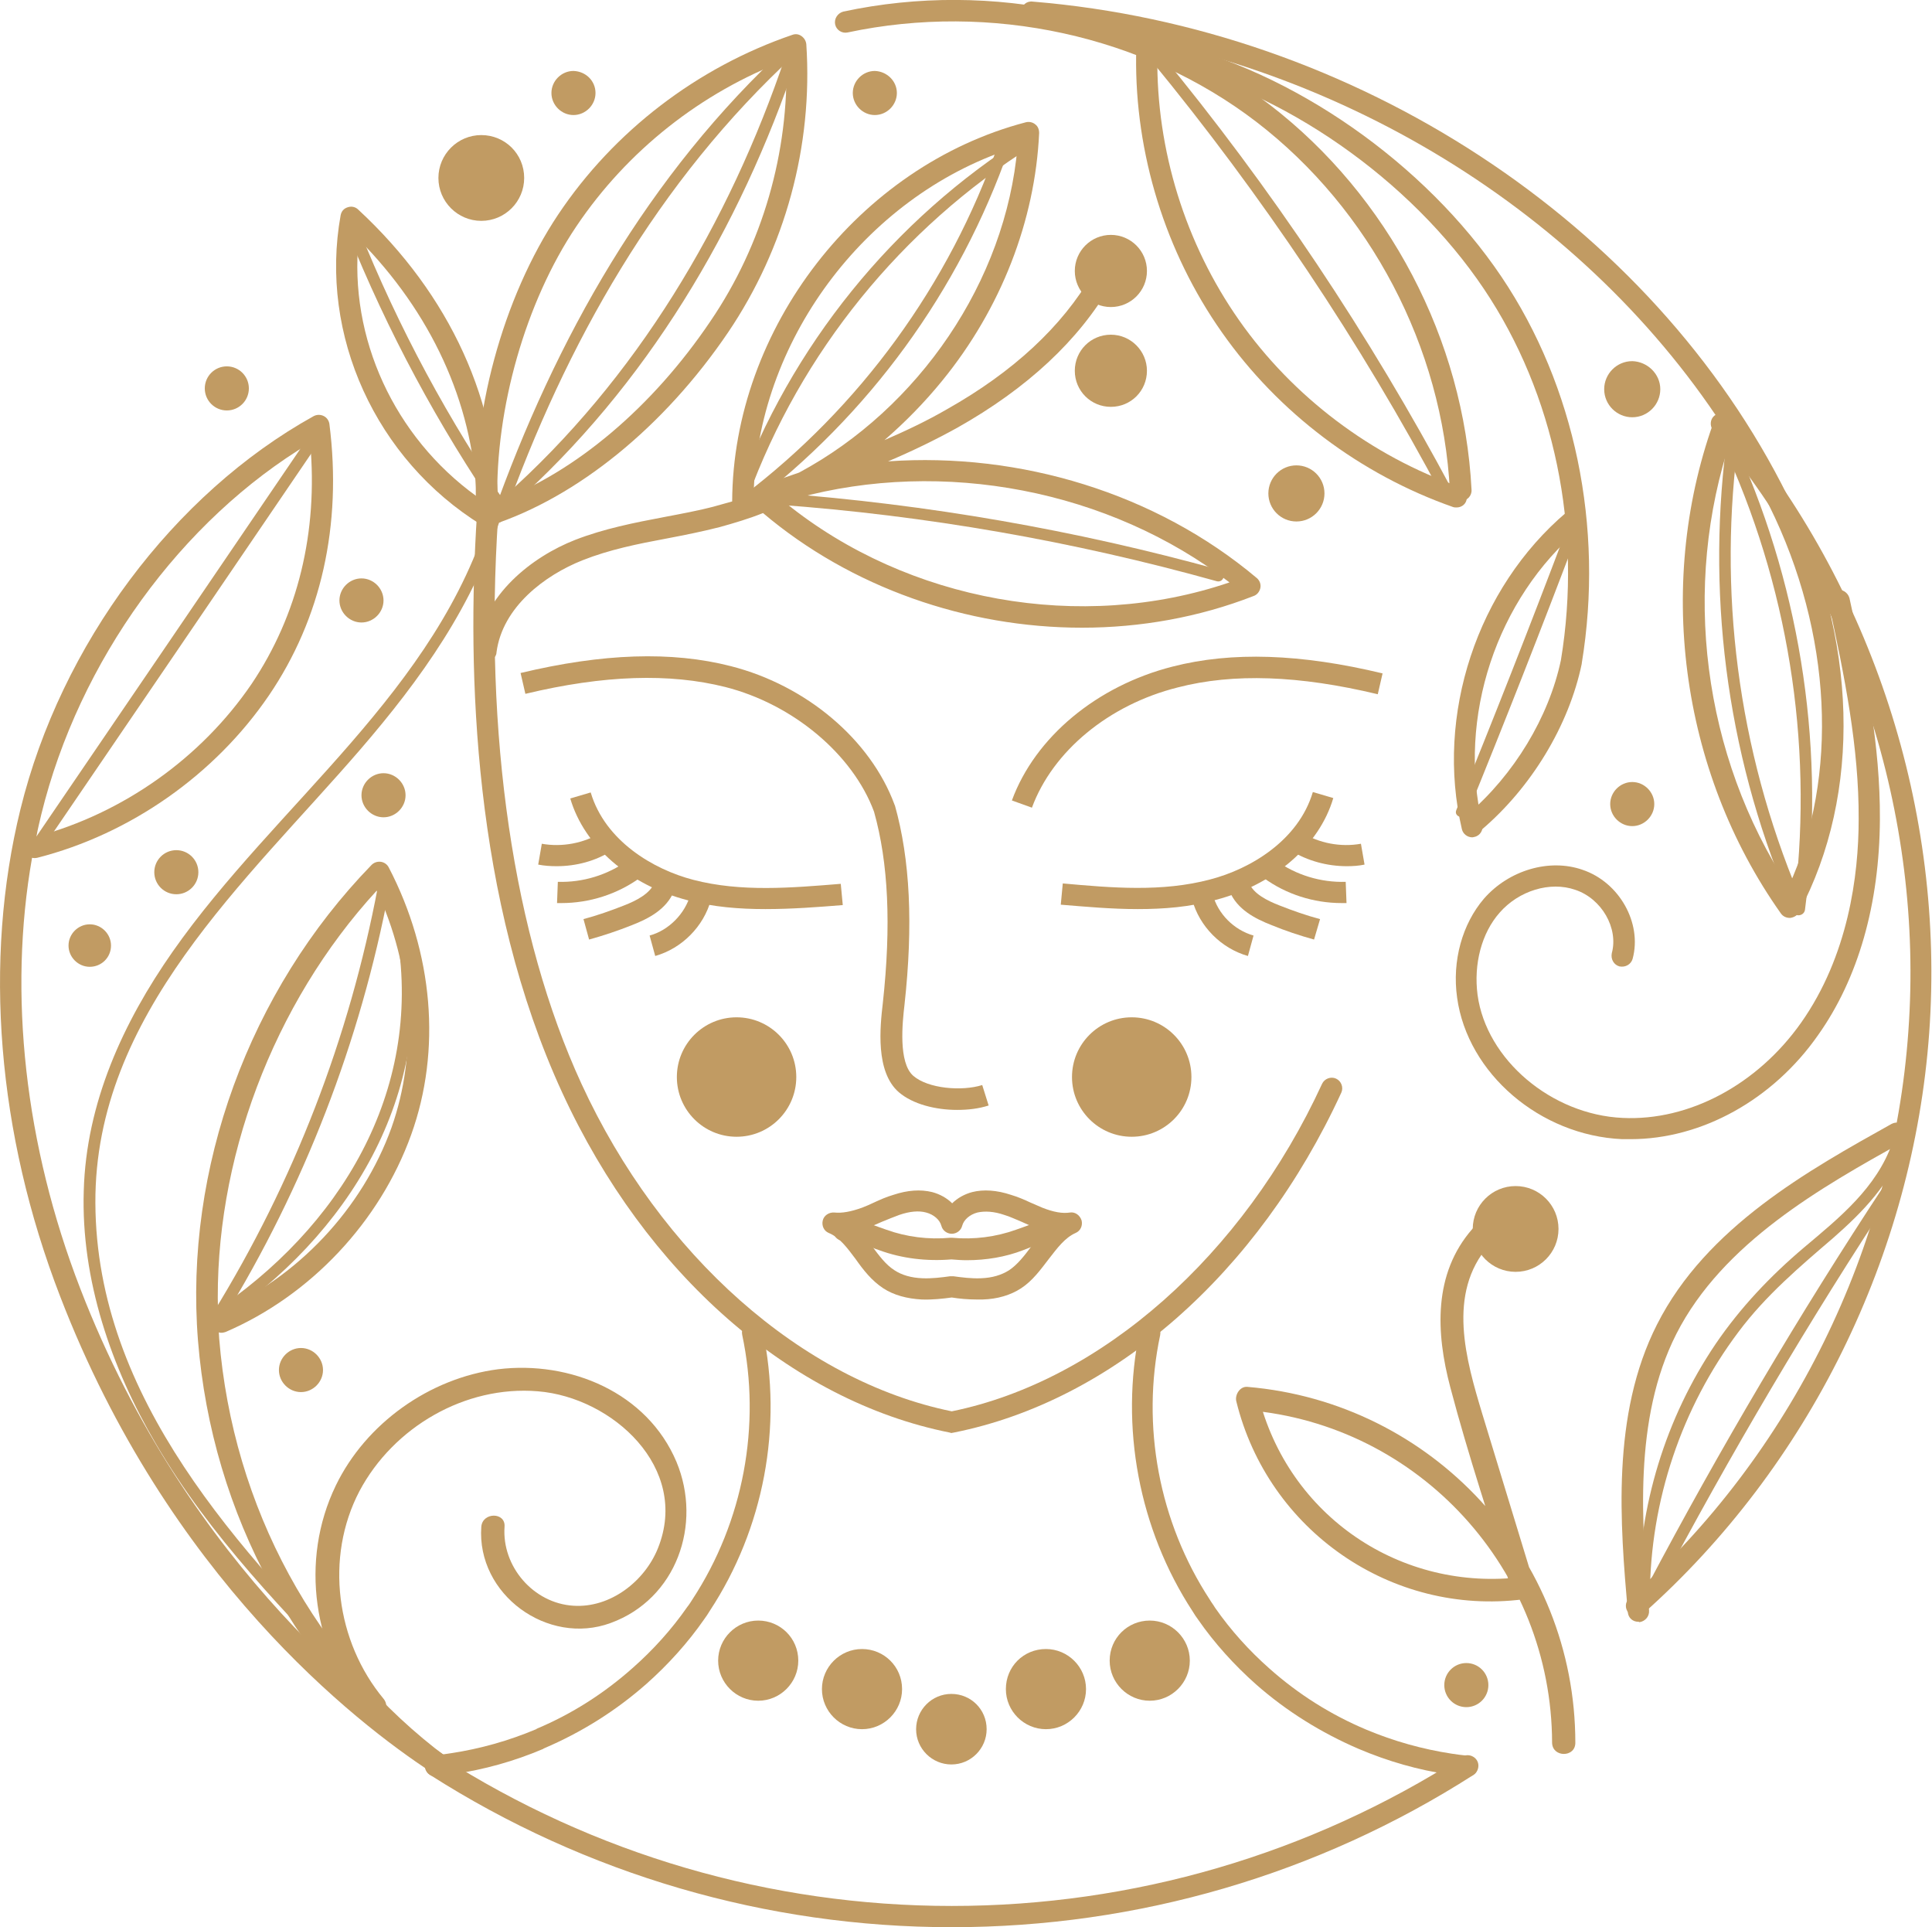 <?xml version="1.0" encoding="utf-8"?>
<!-- Generator: Adobe Illustrator 25.0.1, SVG Export Plug-In . SVG Version: 6.00 Build 0)  -->
<svg version="1.1" id="Layer_2" xmlns="http://www.w3.org/2000/svg" xmlns:xlink="http://www.w3.org/1999/xlink" x="0px" y="0px"
	 viewBox="0 0 482.1 480.8" style="enable-background:new 0 0 482.1 480.8;" xml:space="preserve">
<style type="text/css">
	.st0{fill:#C19B63;}
</style>
<g>
	<g>
		<g>
			<g>
				<g>
					<path class="st0" d="M367.4,208.9c-1.2,0-2.3-0.8-2.6-2c-6.7-28.5,3.8-60.2,26.1-79.1c1.1-0.9,2.8-0.8,3.7,0.3
						c0.9,1.1,0.8,2.8-0.3,3.7c-20.9,17.6-30.7,47.2-24.4,73.8c0.3,1.4-0.5,2.9-2,3.2C367.8,208.8,367.6,208.9,367.4,208.9z"/>
				</g>
				<g>
					<path class="st0" d="M446.6,229c-0.9,0-1.7-0.4-2.2-1.1c-25.3-35.7-31.5-83.3-16.2-124.2c-37-54.7-101.5-92.2-171-98
						c-1.5-0.1-2.5-1.4-2.4-2.9c0.1-1.5,1.4-2.6,2.9-2.4c80.5,6.6,154.5,55.1,188.4,123.4c17.5,35.3,18.6,74.1,2.8,103.8
						c-0.4,0.8-1.3,1.3-2.2,1.4C446.8,229,446.7,229,446.6,229z M432,109.3c-12.5,37.1-7.1,79.2,14.3,111.9
						c12.6-27.4,10.9-63.3-4.8-95C438.6,120.4,435.4,114.8,432,109.3z"/>
				</g>
				<g>
					<path class="st0" d="M408.4,403.3c-0.7,0-1.5-0.3-2-0.9c-1-1.1-0.9-2.8,0.2-3.7c40.4-35.9,65.8-87.4,69.6-141.4
						c3.9-53.9-13.9-108.5-48.7-149.9c-0.9-1.1-0.8-2.8,0.3-3.7c1.1-0.9,2.8-0.8,3.7,0.3c35.7,42.4,53.9,98.4,49.9,153.7
						c-4,55.3-30,108.1-71.4,144.9C409.6,403,409,403.3,408.4,403.3z"/>
				</g>
				<g>
					<path class="st0" d="M408.8,404.6c-1.4,0-2.5-1-2.6-2.4c-1.9-21.9-4.2-49.2,7.3-71.8c12.3-24.3,37.9-38.5,58.5-50
						c1.3-0.7,2.9-0.3,3.6,1c0.7,1.3,0.3,2.9-1,3.6c-19.9,11.1-44.7,25-56.3,47.8c-10.8,21.3-8.6,47.7-6.8,69c0.1,1.5-1,2.7-2.4,2.9
						C409,404.6,408.9,404.6,408.8,404.6z"/>
				</g>
				<g>
					<path class="st0" d="M363.5,126.6c-0.3,0-0.6,0-0.9-0.1c-23.1-8.1-43.6-23.5-57.7-43.6c-14.1-20-21.7-44.6-21.4-69
						c0-1.5,1.2-2.6,2.7-2.6c0,0,0,0,0,0c1.5,0,2.6,1.2,2.6,2.7c-0.3,23.4,7,46.8,20.4,65.9c13.4,19.1,33,33.9,55.1,41.6
						c1.4,0.5,2.1,2,1.6,3.4C365.6,125.9,364.6,126.6,363.5,126.6z"/>
				</g>
				<g>
					<path class="st0" d="M364.4,125c-1.4,0-2.6-1.1-2.6-2.5c-1.8-35.8-19.9-70.3-48.3-92.1c-28.2-21.6-66.3-29.9-102-22.3
						c-1.4,0.3-2.8-0.6-3.1-2c-0.3-1.4,0.6-2.8,2-3.2c37.2-8,77,0.7,106.4,23.2c29.7,22.8,48.5,58.7,50.4,96.1
						c0.1,1.5-1.1,2.7-2.5,2.8C364.5,125,364.5,125,364.4,125z"/>
				</g>
				<g>
					<path class="st0" d="M406.9,284.2c-0.7,0-1.4,0-2.1,0c-20.5-0.9-38.6-16.4-41.2-35.3c-1.3-9.2,1.3-18.4,6.7-24.7
						c6.2-7.1,16.3-10.1,24.6-7.2c9.2,3.1,14.9,13.3,12.5,22.2c-0.4,1.4-1.8,2.2-3.3,1.9c-1.4-0.4-2.2-1.8-1.9-3.3
						c1.7-6.2-2.5-13.6-9.1-15.8c-6.3-2.2-14.1,0.2-18.9,5.7c-4.5,5.1-6.5,12.8-5.5,20.5c2.2,16.2,18.5,29.9,36.2,30.7
						c16.6,0.8,33.6-8.3,44.5-23.7c11.8-16.7,14.4-36.8,14.4-50.8c0.1-17.8-3.5-35.7-7.5-54c-0.3-1.4,0.6-2.8,2-3.2
						c1.4-0.3,2.8,0.6,3.2,2c4.1,18.6,7.7,36.8,7.6,55.2c-0.1,21.1-5.4,39.7-15.4,53.8C442.4,274.4,424.6,284.2,406.9,284.2z"/>
				</g>
				<g>
					<path class="st0" d="M367.9,207.8c-0.7,0-1.5-0.3-2-0.9c-1-1.1-0.8-2.8,0.3-3.7c11.6-9.9,20.3-24.3,23.3-38.5
						c5.4-32.7-1.6-66.4-19.2-92.6c-18.4-27.4-50.2-49.5-81-56.5c-1.4-0.3-2.3-1.7-2-3.2c0.3-1.4,1.7-2.3,3.2-2
						c32,7.2,65.1,30.3,84.2,58.7c18.3,27.2,25.6,62.4,20,96.4c0,0,0,0.1,0,0.1c-3.2,15.4-12.6,30.9-25.1,41.5
						C369.2,207.6,368.6,207.8,367.9,207.8z M392.2,165.1L392.2,165.1L392.2,165.1z"/>
				</g>
				<g>
					<g>
						<path class="st0" d="M287.2,15c27.8,33.8,52.2,70.2,72.7,108.8c0.9,1.6,3.4,0.2,2.5-1.5c-20.7-38.8-45.2-75.5-73.2-109.4
							C288.1,11.5,286,13.6,287.2,15L287.2,15z"/>
					</g>
				</g>
				<g>
					<g>
						<path class="st0" d="M472.2,285.1c-3.9,11.2-13.2,18.7-22,26.1c-8.4,7.1-15.9,15-22.1,24.1c-12.5,18.5-19.2,40.5-19.3,62.8
							c0,1.9,2.9,1.9,2.9,0c0.1-23.7,7.9-46.9,22.1-65.8c6.8-9.1,15.2-16.2,23.7-23.5c7.4-6.5,14.2-13.5,17.5-22.9
							C475.6,284.1,472.8,283.3,472.2,285.1L472.2,285.1z"/>
					</g>
				</g>
				<g>
					<g>
						<path class="st0" d="M470.2,295.7c-21.3,32.3-41,65.7-59.1,99.9c-0.9,1.6,1.6,3.1,2.5,1.5c18.1-34.2,37.8-67.6,59.1-99.9
							C473.7,295.6,471.2,294.1,470.2,295.7L470.2,295.7z"/>
					</g>
				</g>
				<g>
					<g>
						<path class="st0" d="M431.2,107.6c-5.6,39.5-0.5,79.7,14.9,116.5c0.7,1.7,3.5,0.9,2.8-0.8c-15.2-36.3-20.4-76-14.9-115
							C434.2,106.6,431.4,105.8,431.2,107.6L431.2,107.6z"/>
					</g>
				</g>
				<g>
					<g>
						<path class="st0" d="M431.2,113.8c15.8,35.5,21.4,74.7,16.3,113.2c-0.2,1.8,2.6,1.8,2.9,0c5.1-39-0.7-78.7-16.7-114.7
							C433,110.7,430.5,112.1,431.2,113.8L431.2,113.8z"/>
					</g>
				</g>
				<g>
					<g>
						<path class="st0" d="M390.4,133.4c-8.7,23-17.7,45.9-27,68.7c-0.7,1.7,2.1,2.5,2.8,0.8c9.3-22.8,18.3-45.7,27-68.7
							C393.8,132.4,391,131.7,390.4,133.4L390.4,133.4z"/>
					</g>
				</g>
			</g>
			<g>
				<g>
					<path class="st0" d="M393.1,434.8c0-46.4-35.7-84.9-81.8-88.8c-1.9-0.2-3.2,2-2.8,3.6c7.9,32.2,38.7,53.6,71.6,49.4
						c1.8-0.2,3.4-1.7,2.8-3.6c-4.3-14.2-8.7-28.4-13-42.6c-4.1-13.6-8.9-30.1,1.6-42.1c2.4-2.8-1.6-6.9-4.1-4.1
						c-9.8,11.2-9.1,25.9-5.5,39.5c4.5,17.1,10.2,34,15.4,50.9c0.9-1.2,1.9-2.4,2.8-3.6c-30.5,3.9-58.7-15.2-66.1-45.2
						c-0.9,1.2-1.9,2.4-2.8,3.6c43,3.6,76,39.9,76.1,83C387.4,438.5,393.1,438.5,393.1,434.8L393.1,434.8z"/>
				</g>
			</g>
		</g>
		<g>
			<g>
				<path class="st0" d="M110,443.2c-0.6,0-1.1-0.2-1.6-0.5c-34-25.3-55.5-64.8-59-108.3c-3.4-42.8,12.7-87.1,43.3-118.6
					c0.6-0.6,1.4-0.9,2.3-0.8c0.8,0.1,1.6,0.6,2,1.4c11.1,21.3,13.2,45.6,5.6,66.7c-7.8,21.7-25.1,40.1-46.3,49.2
					c-0.6,0.2-1.2,0.3-1.7,0.1c0,0.5,0.1,1.1,0.1,1.6c3.4,42,24.1,80.1,56.9,104.5c1.2,0.9,1.4,2.5,0.5,3.7
					C111.6,442.9,110.8,443.2,110,443.2z M94,222.2c-25.9,28.2-40.7,67.6-39.6,105.1c19.8-8.5,36-25.7,43.3-46
					C104.3,262.6,102.9,241.3,94,222.2z"/>
			</g>
			<g>
				<path class="st0" d="M110,443.2c-0.6,0-1.2-0.2-1.7-0.6c-0.1-0.1-0.4-0.2-0.7-0.5C88.8,429.8,42,393.5,15,323.4
					c-15.7-40.6-19.2-83.7-9.9-121.5c10.1-41.1,38.2-78.7,73.2-98.1c0.8-0.4,1.7-0.4,2.5,0c0.8,0.4,1.3,1.2,1.4,2
					c3.2,25.2-2.1,48.6-15.1,67.7c-13.5,19.8-34.6,34.6-57.8,40.5c-0.5,0.1-0.9,0.1-1.3,0c-6,34-1.8,71.7,12,107.4
					c27.2,70.5,76.3,106.8,90.6,116.3c0.8,0.5,1,0.6,1.2,0.8c1.1,1,1.2,2.7,0.2,3.7C111.5,442.9,110.7,443.2,110,443.2z M77.4,110.5
					c-32.2,19.2-57.7,54.4-67.1,92.7c-0.4,1.8-0.9,3.6-1.2,5.5c21.6-5.8,41.1-19.6,53.7-38.1C74.3,153.5,79.4,132.8,77.4,110.5z"/>
			</g>
			<g>
				<g>
					<path class="st0" d="M122.4,127.4c-13.1,44.9-53.4,73-79.3,110c-12.4,17.7-21.6,37.8-22.2,59.7c-0.7,22.2,6.9,44.2,18,63.1
						c13.5,23.1,32.4,42.4,50.9,61.5c1.3,1.3,3.3-0.7,2-2C59.9,386.9,24,349,23.8,300.1c-0.2-47,37.7-80.2,66-113
						c15.1-17.5,28.8-36.5,35.4-58.9C125.7,126.4,122.9,125.6,122.4,127.4L122.4,127.4z"/>
				</g>
			</g>
			<g>
				<g>
					<path class="st0" d="M11.1,210.9c22.8-33.4,45.5-66.8,68.3-100.3c1-1.5-1.4-3-2.5-1.5C54.1,142.6,31.4,176,8.6,209.4
						C7.6,210.9,10.1,212.4,11.1,210.9L11.1,210.9z"/>
				</g>
			</g>
			<g>
				<g>
					<path class="st0" d="M55.7,329c20.2-32.9,34.2-69.1,41.4-107c0.3-1.8-2.4-2.6-2.8-0.8c-7.1,37.7-21,73.7-41.1,106.3
						C52.3,329.1,54.8,330.6,55.7,329L55.7,329z"/>
				</g>
			</g>
			<g>
				<g>
					<path class="st0" d="M57.2,328c32.4-22.8,52.3-58.4,44.1-98.5c-0.4-1.8-3.2-1-2.8,0.8c7.9,38.8-11.4,73.3-42.7,95.3
						C54.3,326.5,55.7,329,57.2,328L57.2,328z"/>
				</g>
			</g>
			<g>
				<g>
					<path class="st0" d="M95.7,423.8c-11.8-14.2-14.7-35.2-6-51.8c8.5-16,26.4-26.4,44.5-24.9c18.6,1.5,38,19.1,30,39.1
						c-3.3,8.3-11.9,15-21.1,14.4c-10-0.6-17.9-9.8-17.2-19.7c0.3-3.7-5.5-3.7-5.8,0c-1.2,16.9,16.6,29.8,32.3,24
						c16.4-6,22.9-24.6,16.4-40.2c-7.3-17.3-26.5-25.3-44.5-23.1c-17.1,2.2-33,13.5-40.5,29c-9.1,18.8-5.6,41.4,7.6,57.3
						C94,430.7,98,426.6,95.7,423.8L95.7,423.8z"/>
				</g>
			</g>
		</g>
		<g>
			<g>
				<path class="st0" d="M199.2,414.3c0,5.5-4.5,10-10,10s-10-4.5-10-10c0-5.5,4.5-10,10-10S199.2,408.7,199.2,414.3z"/>
			</g>
		</g>
		<g>
			<g>
				<path class="st0" d="M276.9,414.3c0,5.5,4.5,10,10,10c5.5,0,10-4.5,10-10c0-5.5-4.5-10-10-10
					C281.4,404.3,276.9,408.7,276.9,414.3z"/>
			</g>
		</g>
		<g>
			<g>
				<path class="st0" d="M246.2,431.4c0,4.8-3.9,8.8-8.8,8.8c-4.8,0-8.8-3.9-8.8-8.8c0-4.8,3.9-8.8,8.8-8.8
					C242.3,422.6,246.2,426.5,246.2,431.4z"/>
			</g>
		</g>
		<g>
			<g>
				<g>
					<path class="st0" d="M130.8,44.4c0,5.9-4.8,10.7-10.7,10.7c-5.9,0-10.7-4.8-10.7-10.7c0-5.9,4.8-10.7,10.7-10.7
						C126,33.7,130.8,38.4,130.8,44.4z"/>
				</g>
			</g>
			<g>
				<g>
					<circle class="st0" cx="323.5" cy="123.1" r="7"/>
				</g>
			</g>
			<g>
				<g>
					<circle class="st0" cx="44" cy="217.6" r="5.5"/>
				</g>
			</g>
		</g>
		<g>
			<circle class="st0" cx="183.8" cy="268.7" r="14.9"/>
		</g>
		<g>
			<circle class="st0" cx="282.4" cy="268.7" r="14.9"/>
		</g>
		<g>
			<path class="st0" d="M225.1,421.4c0,5.5-4.5,10-10,10s-10-4.5-10-10c0-5.5,4.5-10,10-10S225.1,415.8,225.1,421.4z"/>
		</g>
		<g>
			<path class="st0" d="M251,421.4c0,5.5,4.5,10,10,10c5.5,0,10-4.5,10-10c0-5.5-4.5-10-10-10C255.4,411.4,251,415.8,251,421.4z"/>
		</g>
		<g>
			<g>
				<circle class="st0" cx="378.2" cy="306.6" r="10.7"/>
			</g>
		</g>
		<g>
			<g>
				<path class="st0" d="M414.3,97.1c0,3.8-3.1,7-7,7c-3.8,0-7-3.1-7-7c0-3.8,3.1-7,7-7C411.1,90.2,414.3,93.3,414.3,97.1z"/>
			</g>
		</g>
		<g>
			<g>
				<circle class="st0" cx="277.2" cy="67.6" r="9"/>
			</g>
		</g>
		<g>
			<g>
				<path class="st0" d="M286.2,92.5c0,5-4,9-9,9s-9-4-9-9c0-5,4-9,9-9S286.2,87.6,286.2,92.5z"/>
			</g>
		</g>
		<g>
			<g>
				<circle class="st0" cx="56.6" cy="96.9" r="5.5"/>
			</g>
		</g>
		<g>
			<g>
				<path class="st0" d="M95.7,149.8c0,3-2.5,5.5-5.5,5.5c-3,0-5.5-2.5-5.5-5.5c0-3,2.5-5.5,5.5-5.5
					C93.2,144.3,95.7,146.8,95.7,149.8z"/>
			</g>
		</g>
		<g>
			<g>
				<path class="st0" d="M412.8,200.6c0,3-2.5,5.5-5.5,5.5c-3,0-5.5-2.5-5.5-5.5c0-3,2.5-5.5,5.5-5.5
					C410.3,195.1,412.8,197.6,412.8,200.6z"/>
			</g>
		</g>
		<g>
			<g>
				<path class="st0" d="M223.8,23.2c0,3-2.5,5.5-5.5,5.5c-3,0-5.5-2.5-5.5-5.5c0-3,2.5-5.5,5.5-5.5
					C221.3,17.8,223.8,20.2,223.8,23.2z"/>
			</g>
		</g>
		<g>
			<g>
				<path class="st0" d="M148.6,23.2c0,3-2.5,5.5-5.5,5.5c-3,0-5.5-2.5-5.5-5.5c0-3,2.5-5.5,5.5-5.5
					C146.2,17.8,148.6,20.2,148.6,23.2z"/>
			</g>
		</g>
		<g>
			<g>
				<circle class="st0" cx="365.9" cy="420.4" r="5.5"/>
			</g>
		</g>
		<g>
			<g>
				<path class="st0" d="M80.6,341.8c0,3-2.5,5.5-5.5,5.5c-3,0-5.5-2.5-5.5-5.5c0-3,2.5-5.5,5.5-5.5
					C78.1,336.3,80.6,338.8,80.6,341.8z"/>
			</g>
		</g>
		<g>
			<g>
				<path class="st0" d="M101.2,198.4c0,3-2.5,5.5-5.5,5.5c-3,0-5.5-2.5-5.5-5.5c0-3,2.5-5.5,5.5-5.5
					C98.7,192.9,101.2,195.4,101.2,198.4z"/>
			</g>
		</g>
		<g>
			<g>
				<path class="st0" d="M27.7,235.9c0,3-2.4,5.3-5.3,5.3s-5.3-2.4-5.3-5.3s2.4-5.3,5.3-5.3S27.7,233,27.7,235.9z"/>
			</g>
		</g>
		<g>
			<g>
				<path class="st0" d="M237.5,357.5c-0.2,0-0.3,0-0.5-0.1c-39.7-7.9-75.9-39.6-96.7-84.8c-22.2-48.2-23.8-104.9-21.3-144
					c0.1-1.5,1.4-2.6,2.8-2.5c1.5,0.1,2.6,1.4,2.5,2.8c-3.6,54.4,3.8,104.6,20.8,141.5c19.7,42.8,55.1,74.1,92.4,81.7
					c37.3-7.6,72.7-38.9,92.4-81.7c0.6-1.3,2.2-1.9,3.5-1.3c1.3,0.6,1.9,2.2,1.3,3.5c-20.8,45.2-57,76.9-96.7,84.8
					C237.8,357.4,237.6,357.5,237.5,357.5z"/>
			</g>
			<g>
				<path class="st0" d="M257.5,201.5l-5-1.8c5.8-15.8,21.2-28.6,40.1-33.4c14.8-3.8,32-3.2,52.4,1.7l-1.2,5.2
					c-19.6-4.7-36-5.3-49.9-1.7C276.7,175.8,262.7,187.4,257.5,201.5z"/>
			</g>
			<g>
				<path class="st0" d="M191,226.8c-6.5,0-13-0.5-19.4-2.2c-14.6-3.8-25.8-13.5-29.3-25.4l5.1-1.5c3.6,12.1,15.6,19.2,25.6,21.8
					c11.9,3.1,24.5,2,36.8,1l0.5,5.3C204.1,226.3,197.6,226.8,191,226.8z"/>
			</g>
			<g>
				<path class="st0" d="M283.9,226.8c-6.6,0-13.1-0.6-19.2-1.1l0.5-5.3c12.2,1.1,24.8,2.2,36.8-1c10-2.6,22-9.7,25.6-21.8l5.1,1.5
					c-3.5,11.9-14.8,21.6-29.3,25.4C296.9,226.3,290.4,226.8,283.9,226.8z"/>
			</g>
			<g>
				<path class="st0" d="M243.7,324.2c-2.2,0-4.3-0.2-6.2-0.5c-2.2,0.3-4.9,0.6-7.5,0.5c-3.7-0.2-7-1.1-9.6-2.8
					c-2.9-1.9-5-4.6-6.9-7.3c-2.1-2.8-4-5.4-6.7-6.5c-1.2-0.5-1.8-1.8-1.5-3.1c0.3-1.3,1.6-2.1,2.9-2c1.9,0.2,4.1-0.2,6.9-1.2
					c1-0.4,2-0.8,3-1.3c1.5-0.7,3.1-1.4,4.8-1.9c3.6-1.2,6.8-1.4,9.7-0.7c1.9,0.5,3.7,1.5,5,2.8c1.3-1.3,3.1-2.3,5-2.8
					c2.8-0.7,6.1-0.5,9.7,0.7c1.7,0.5,3.3,1.2,4.8,1.9c1,0.4,2,0.9,3,1.3c2.8,1.1,5,1.5,6.9,1.2c1.3-0.2,2.5,0.7,2.9,2
					c0.3,1.3-0.3,2.6-1.5,3.1c-2.7,1.2-4.6,3.8-6.7,6.5c-2,2.6-4,5.4-6.9,7.3c-2.6,1.7-5.9,2.7-9.6,2.8
					C244.5,324.2,244.1,324.2,243.7,324.2z M237.5,318.4c0.1,0,0.2,0,0.4,0c2.2,0.3,4.5,0.6,6.9,0.5c2.8-0.1,5.1-0.8,7-2
					c2.1-1.4,3.8-3.6,5.6-6c1-1.3,2-2.7,3.1-3.9c-0.7-0.2-1.5-0.5-2.3-0.8c-1.1-0.4-2.2-0.9-3.3-1.4c-1.5-0.6-2.9-1.3-4.3-1.7
					c-2.6-0.9-4.9-1-6.7-0.6c-1.9,0.5-3.4,1.8-3.8,3.3c-0.3,1.2-1.4,2-2.6,2c-1.2,0-2.3-0.8-2.6-2c-0.4-1.5-1.9-2.8-3.8-3.3
					c-1.8-0.5-4.1-0.3-6.7,0.6c-1.4,0.5-2.8,1.1-4.3,1.7c-1.1,0.5-2.1,0.9-3.3,1.4c-0.8,0.3-1.6,0.6-2.3,0.8
					c1.1,1.2,2.1,2.6,3.1,3.9c1.8,2.4,3.4,4.6,5.6,6c1.8,1.2,4.2,1.9,7,2c2.3,0.1,4.7-0.2,6.9-0.5
					C237.2,318.4,237.3,318.4,237.5,318.4z"/>
			</g>
			<g>
				<path class="st0" d="M241.2,314.4c-1.3,0-2.5-0.1-3.8-0.2c-6.1,0.5-12.3-0.2-18-2.3c-0.6-0.2-1.2-0.4-1.8-0.7
					c-2.4-0.9-4.7-1.8-6.8-1.6c-1.5,0.1-2.7-0.9-2.9-2.4c-0.1-1.5,0.9-2.7,2.4-2.9c3.4-0.3,6.5,0.9,9.2,1.9c0.6,0.2,1.1,0.4,1.7,0.6
					c5,1.8,10.5,2.5,15.9,2c0.2,0,0.3,0,0.5,0c5.4,0.5,10.9-0.2,15.9-2c0.6-0.2,1.1-0.4,1.7-0.6c2.7-1,5.8-2.2,9.2-1.9
					c1.5,0.1,2.5,1.4,2.4,2.9c-0.1,1.5-1.4,2.5-2.9,2.4c-2.1-0.2-4.4,0.7-6.8,1.6c-0.6,0.2-1.2,0.5-1.8,0.7
					C250.9,313.6,246.1,314.4,241.2,314.4z"/>
			</g>
			<g>
				<path class="st0" d="M138.9,216.1c-1.5,0-3.1-0.1-4.6-0.4l0.9-5.2c5,0.9,10.5-0.1,14.8-2.8l2.7,4.5
					C148.7,214.8,143.8,216.1,138.9,216.1z"/>
			</g>
			<g>
				<path class="st0" d="M336.1,216.1c-4.9,0-9.8-1.3-14-3.9l2.7-4.5c4.4,2.7,9.8,3.7,14.8,2.8l0.9,5.2
					C339.1,216,337.6,216.1,336.1,216.1z"/>
			</g>
			<g>
				<path class="st0" d="M140.1,225.3c-0.4,0-0.7,0-1.1,0l0.2-5.3c6.2,0.2,12.4-1.7,17.4-5.3l3.1,4.3
					C154,223.1,147.1,225.3,140.1,225.3z"/>
			</g>
			<g>
				<path class="st0" d="M334.8,225.3c-7,0-13.9-2.2-19.5-6.3l3.1-4.3c5,3.6,11.2,5.5,17.4,5.3l0.2,5.3
					C335.6,225.3,335.2,225.3,334.8,225.3z"/>
			</g>
			<g>
				<path class="st0" d="M147,234.4l-1.4-5.1c3.4-0.9,6.8-2.1,10.1-3.4c3.1-1.2,6.4-2.9,7.6-5.6l4.9,2c-1.9,4.6-6.4,6.9-10.5,8.5
					C154.2,232.2,150.6,233.4,147,234.4z"/>
			</g>
			<g>
				<path class="st0" d="M327.9,234.4c-3.6-1-7.2-2.2-10.6-3.6c-4.1-1.6-8.6-3.9-10.5-8.5l4.9-2c1.1,2.7,4.5,4.4,7.6,5.6
					c3.3,1.3,6.7,2.5,10.1,3.4L327.9,234.4z"/>
			</g>
			<g>
				<path class="st0" d="M163.5,238.5l-1.4-5.1c4.8-1.3,8.9-5.5,10.2-10.3l5.1,1.4C175.6,231.1,170.2,236.6,163.5,238.5z"/>
			</g>
			<g>
				<path class="st0" d="M311.4,238.5c-6.7-1.9-12.1-7.4-13.9-14l5.1-1.4c1.3,4.9,5.3,8.9,10.2,10.3L311.4,238.5z"/>
			</g>
			<g>
				<path class="st0" d="M108.7,443.2c-1.5,0-2.7-1.2-2.7-2.7c0-1.4,1.1-2.6,2.5-2.6c1.4-0.1,2.7-0.3,4-0.5c7.3-1.1,14.4-3.1,21.3-6
					c0,0,0.1,0,0.1-0.1c8.8-3.7,16.8-8.8,24-15.2c5.1-4.5,9.7-9.6,13.6-15.2c0.5-0.6,0.9-1.3,1.3-1.9c12.7-19.4,17.2-43.4,12.4-66
					c-0.3-1.4,0.6-2.8,2-3.1c1.4-0.3,2.8,0.6,3.1,2c5.1,24,0.3,49.5-13.2,70c-0.4,0.7-0.9,1.4-1.4,2.1c-4.1,5.9-9,11.3-14.4,16.1
					c-7.6,6.7-16.2,12.1-25.6,16.1c0,0-0.1,0-0.1,0.1c-7.3,3.1-14.8,5.2-22.5,6.3c-1.4,0.2-2.9,0.4-4.4,0.5
					C108.9,443.2,108.8,443.2,108.7,443.2z"/>
			</g>
			<g>
				<path class="st0" d="M366.2,443.2c-0.1,0-0.2,0-0.2,0c-1.5-0.1-2.9-0.3-4.4-0.5c-7.7-1.1-15.3-3.3-22.6-6.4
					c-9.3-4-18-9.4-25.6-16.1c-5.4-4.8-10.3-10.2-14.4-16.1c-0.5-0.7-1-1.4-1.4-2.1c-13.4-20.5-18.2-46-13.2-70
					c0.3-1.4,1.7-2.4,3.1-2c1.4,0.3,2.3,1.7,2,3.1c-4.8,22.6-0.3,46.6,12.4,66c0.4,0.7,0.9,1.3,1.3,2c3.9,5.6,8.5,10.7,13.6,15.2
					c7.2,6.4,15.3,11.5,24.1,15.2c6.9,2.9,14.1,4.9,21.3,6c1.3,0.2,2.7,0.4,4.1,0.5c1.5,0.1,2.5,1.4,2.4,2.9
					C368.7,442.2,367.6,443.2,366.2,443.2z"/>
			</g>
			<g>
				<path class="st0" d="M237.5,480.8c-46.3,0-91.3-13.2-130.2-38c-1.2-0.8-1.6-2.4-0.8-3.7c0.8-1.2,2.4-1.6,3.7-0.8
					c38,24.3,82,37.2,127.3,37.2c45.3,0,89.3-12.9,127.3-37.2c1.2-0.8,2.9-0.4,3.7,0.8c0.8,1.2,0.4,2.9-0.8,3.7
					C328.8,467.7,283.8,480.8,237.5,480.8z"/>
			</g>
			<g>
				<path class="st0" d="M238.8,276.9c-5.3,0-11-1.4-14.5-4.4c-5.9-5.1-4.7-16.3-4-22.3c2.1-19.3,1.4-34.9-2.2-47.7
					c-5.3-14.3-20.2-26.8-37.1-31.1c-13.9-3.5-30.3-3-49.9,1.7l-1.2-5.2c20.5-4.9,37.7-5.5,52.5-1.7c18.8,4.8,34.8,18.3,40.8,34.5
					c0,0.1,0,0.1,0.1,0.2c3.8,13.5,4.6,29.8,2.4,49.8c-0.5,4.3-1.6,14.4,2.2,17.7c3.7,3.2,12.1,3.9,17.2,2.3l1.6,5.1
					C244.2,276.6,241.6,276.9,238.8,276.9z"/>
			</g>
			<g>
				<path class="st0" d="M121.6,131.4c-0.5,0-1-0.2-1.5-0.5c-0.7-0.5-1.1-1.2-1.2-2c-1.5-25,6.5-54.6,20.4-75.4
					c13.9-20.8,34.7-36.7,58.4-44.8c0.8-0.3,1.6-0.2,2.3,0.3c0.7,0.5,1.1,1.2,1.2,2c1.7,25.4-5.3,50.9-19.5,71.9
					c-16,23.6-37.7,41.2-59.3,48.2C122.2,131.4,121.9,131.4,121.6,131.4z M196.2,15c-21.2,8-39.7,22.6-52.4,41.5
					c-12.7,18.9-20.2,45.5-19.7,68.6c19.5-7.3,38.7-23.5,53.2-45C190.3,61,196.9,38,196.2,15z"/>
			</g>
			<g>
				<path class="st0" d="M121.6,131.4c-0.5,0-1-0.1-1.4-0.4C93.8,114.7,79.6,83.6,85,53.7c0.2-1,0.8-1.7,1.8-2
					c0.9-0.3,1.9-0.1,2.6,0.6c22.9,21.2,35.3,48.3,34.9,76.6c0,1-0.5,1.8-1.4,2.3C122.5,131.3,122.1,131.4,121.6,131.4z M89.5,59.7
					c-2.5,24.6,8.9,49.3,29.4,64.1C117.9,100.4,107.6,78,89.5,59.7z"/>
			</g>
			<g>
				<g>
					<path class="st0" d="M125.6,129.4c15.6-43.7,38.5-84.3,72.9-115.9c1.4-1.3-0.7-3.3-2-2c-34.8,32-57.9,73-73.6,117.2
						C122.2,130.4,125,131.2,125.6,129.4L125.6,129.4z"/>
				</g>
			</g>
			<g>
				<g>
					<path class="st0" d="M127.9,126c33.4-29.7,56.8-69.1,70.9-111.2c0.6-1.8-2.2-2.5-2.8-0.8c-14,41.6-37.2,80.6-70.2,109.9
						C124.5,125.2,126.6,127.2,127.9,126L127.9,126z"/>
				</g>
			</g>
			<g>
				<g>
					<path class="st0" d="M86.7,57.8c10,24.9,22.7,48.5,37.9,70.6c1,1.5,3.5,0.1,2.5-1.5C112,105.1,99.4,81.7,89.5,57
						C88.8,55.3,86,56.1,86.7,57.8L86.7,57.8z"/>
				</g>
			</g>
			<g>
				<path class="st0" d="M121.5,164.8c-0.1,0-0.2,0-0.4,0c-1.5-0.2-2.5-1.5-2.3-3c1.9-13.5,14-22.9,24.7-27.1
					c7.2-2.8,14.8-4.3,22.2-5.7c4.2-0.8,8.6-1.6,12.7-2.7c1.4-0.4,2.9-0.8,4.3-1.2c0.2-43.1,31.6-83.7,73.3-94.6
					c0.8-0.2,1.7,0,2.3,0.5c0.7,0.5,1,1.3,1,2.2c-1,21.8-9.5,43.8-24.2,61.8c-4.4,5.4-9.2,10.3-14.4,14.8c5.3-2.3,10.6-4.8,15.6-7.7
					c16.5-9.3,28.7-20.6,36.3-33.7c0.7-1.3,2.4-1.7,3.6-1c1.3,0.7,1.7,2.4,1,3.6c-8,13.9-20.9,25.9-38.3,35.7
					c-5.6,3.1-11.4,5.9-17.3,8.4c32.9-2.3,66.8,7.9,92,29.1c0.7,0.6,1.1,1.5,0.9,2.5c-0.2,0.9-0.8,1.7-1.7,2
					c-13.6,5.3-28.2,7.9-42.8,7.9c-28.8,0-57.6-10-79.6-28.6c-3.5,1.4-7.2,2.5-10.8,3.5c-4.3,1.1-8.8,2-13,2.8
					c-7.5,1.4-14.5,2.8-21.3,5.5c-9.3,3.7-19.9,11.6-21.4,22.9C123.9,163.9,122.8,164.8,121.5,164.8z M196.2,125.6
					c30.4,24.5,73.6,32.3,110.6,19.7c-30-23.1-71.5-31-108-21C198,124.7,197.1,125.2,196.2,125.6z M253.9,36.6
					c-36.8,11.3-64.3,47.1-65.8,85.5c0.1,0,0.2-0.1,0.3-0.1c0.3-0.2,0.6-0.4,0.9-0.6c3.4-1.2,6.7-2.3,10.1-3.5
					C229.2,101.9,251,70.2,253.9,36.6z"/>
			</g>
			<g>
				<g>
					<path class="st0" d="M186.6,124.1c13.2-36.2,38.4-67.2,71-87.7c1.6-1,0.1-3.5-1.5-2.5c-33.3,20.9-58.8,52.5-72.3,89.4
						C183.2,125.1,186,125.8,186.6,124.1L186.6,124.1z"/>
				</g>
			</g>
			<g>
				<g>
					<path class="st0" d="M186.8,126.3c30-22.7,52.6-53.7,65-89.2c0.6-1.8-2.2-2.5-2.8-0.8c-12.1,34.7-34.4,65.3-63.7,87.5
						C183.9,124.9,185.4,127.4,186.8,126.3L186.8,126.3z"/>
				</g>
			</g>
			<g>
				<g>
					<path class="st0" d="M194,125.9c37.1,2.7,73.8,9.1,109.6,19.1c1.8,0.5,2.6-2.3,0.8-2.8c-36.1-10-73-16.4-110.4-19.2
						C192.2,122.9,192.2,125.7,194,125.9L194,125.9z"/>
				</g>
			</g>
		</g>
	</g>
</g>
</svg>
